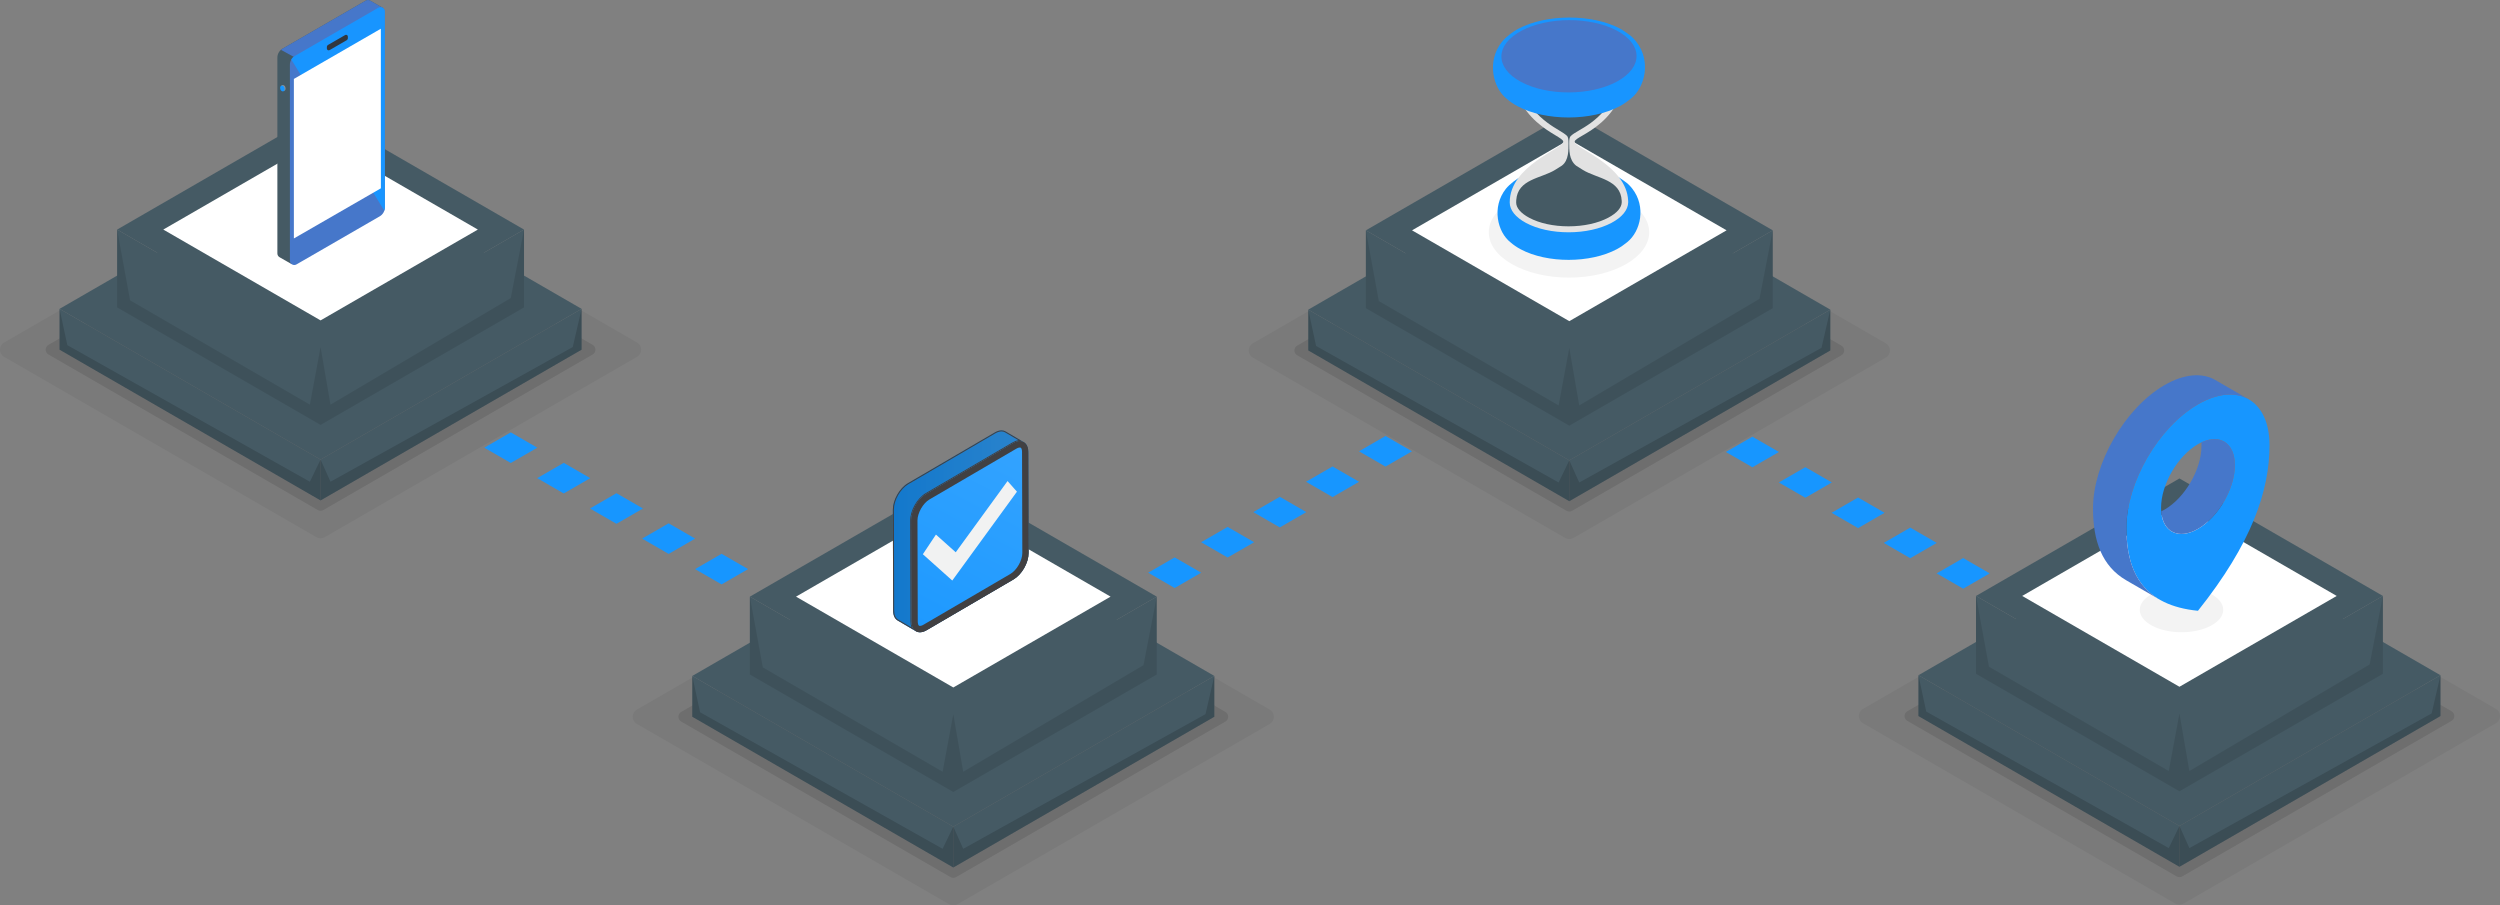 <svg xmlns="http://www.w3.org/2000/svg" width="1400" height="507" viewBox="0 0 1400 507" fill="none"><rect x="0" y="0" width="1400" height="507" fill="#808080" stroke="none"/><g style="mix-blend-mode:multiply" opacity="0.05"><path d="M177.22 300.817L2.292 199.796C-0.764 198.03 -0.764 193.616 2.292 191.85L177.22 90.829C178.641 90.011 180.387 90.011 181.808 90.829L356.736 191.85C359.793 193.616 359.793 198.03 356.736 199.796L181.808 300.817C180.387 301.635 178.641 301.635 177.22 300.817Z" fill="black"></path></g><g style="mix-blend-mode:multiply" opacity="0.1"><path d="M177.96 285.627L27.122 198.51C25.052 197.316 25.052 194.323 27.122 193.129L177.96 106.013C178.921 105.461 180.102 105.461 181.062 106.013L331.9 193.129C333.971 194.323 333.971 197.316 331.9 198.51L181.062 285.627C180.102 286.178 178.921 286.178 177.96 285.627Z" fill="black"></path></g><path d="M179.518 257.375L33.345 172.96L179.518 88.544L325.69 172.96L179.518 257.375Z" fill="#455A64"></path><path d="M33.345 195.823V172.96L179.518 257.375V280.238L33.345 195.823Z" fill="#455A64"></path><path d="M179.518 280.238V257.375L325.69 172.96V195.823L179.518 280.238Z" fill="#455A64"></path><path d="M65.586 172.155V128.558L179.518 194.349V237.953L65.586 172.155Z" fill="#455A64"></path><path d="M179.518 237.953V194.349L293.443 128.558V172.155L179.518 237.953Z" fill="#455A64"></path><path d="M179.518 194.349L65.586 128.558L179.518 62.76L293.443 128.558L179.518 194.349Z" fill="#455A64"></path><path d="M179.518 179.419L91.44 128.558L179.518 77.69L267.588 128.558L179.518 179.419Z" fill="white"></path><g style="mix-blend-mode:multiply" opacity="0.15"><path d="M33.345 172.96L37.706 193.298L173.528 269.774L179.518 257.375L185.073 269.774L320.751 194.349L325.69 172.96V195.823L179.518 280.238L33.345 195.823V172.96Z" fill="black"></path></g><g style="mix-blend-mode:multiply" opacity="0.1"><path d="M65.586 128.558L72.848 168.176L173.528 226.599L179.518 194.349L185.073 226.599L286.019 166.916L293.443 128.558V172.155L179.518 237.953L65.586 172.155V128.558Z" fill="black"></path></g><g style="mix-blend-mode:multiply" opacity="0.05"><path d="M876.516 301.251L701.588 200.23C698.532 198.465 698.532 194.051 701.588 192.285L876.516 91.264C877.937 90.446 879.683 90.446 881.104 91.264L1056.03 192.285C1059.09 194.051 1059.09 198.465 1056.03 200.23L881.104 301.251C879.683 302.069 877.937 302.069 876.516 301.251Z" fill="black"></path></g><g style="mix-blend-mode:multiply" opacity="0.1"><path d="M877.256 286.055L726.418 198.939C724.347 197.744 724.347 194.752 726.418 193.557L877.256 106.441C878.216 105.889 879.398 105.889 880.358 106.441L1031.2 193.557C1033.27 194.752 1033.27 197.744 1031.2 198.939L880.358 286.055C879.398 286.607 878.216 286.607 877.256 286.055Z" fill="black"></path></g><path d="M878.807 257.81L732.635 173.395L878.807 88.972L1024.98 173.395L878.807 257.81Z" fill="#455A64"></path><path d="M732.635 196.251V173.395L878.807 257.81V280.673L732.635 196.251Z" fill="#455A64"></path><path d="M878.807 280.673V257.81L1024.98 173.395V196.251L878.807 280.673Z" fill="#455A64"></path><path d="M764.882 172.59V128.986L878.807 194.784V238.388L764.882 172.59Z" fill="#455A64"></path><path d="M878.807 238.388V194.784L992.739 128.986V172.59L878.807 238.388Z" fill="#455A64"></path><path d="M878.807 194.784L764.882 128.986L878.807 63.195L992.739 128.986L878.807 194.784Z" fill="#455A64"></path><path d="M878.807 179.854L790.736 128.986L878.807 78.125L966.884 128.986L878.807 179.854Z" fill="white"></path><g style="mix-blend-mode:multiply" opacity="0.15"><path d="M732.635 173.395L737.002 193.732L872.824 270.202L878.807 257.81L884.369 270.202L1020.05 194.784L1024.98 173.395V196.251L878.807 280.673L732.635 196.251V173.395Z" fill="black"></path></g><g style="mix-blend-mode:multiply" opacity="0.1"><path d="M764.882 128.986L772.144 168.604L872.824 227.034L878.807 194.784L884.369 227.034L985.308 167.351L992.739 128.986V172.59L878.807 238.388L764.882 172.59V128.986Z" fill="black"></path></g><g style="mix-blend-mode:multiply" opacity="0.05"><path d="M878.632 155.459C903.437 155.459 923.546 144.092 923.546 130.07C923.546 116.049 903.437 104.682 878.632 104.682C853.826 104.682 833.717 116.049 833.717 130.07C833.717 144.092 853.826 155.459 878.632 155.459Z" fill="black"></path></g><path d="M914.033 105.591C913.293 104.604 912.384 103.643 911.346 102.709C911.307 102.676 907.855 99.995 905.674 98.827C890.826 90.888 866.684 90.927 851.745 98.918C849.493 100.118 845.457 102.994 843.27 105.76C835.223 115.945 838.539 130.044 846.008 135.809C847.547 137.159 849.396 138.431 851.577 139.6C866.425 147.539 890.566 147.5 905.505 139.509C907.757 138.308 909.899 136.685 911.242 135.601C918.777 129.532 921.982 115.724 914.033 105.591Z" fill="#1796FF"></path><path d="M903.863 99.794C917.719 107.201 917.647 119.256 903.708 126.708C889.768 134.16 867.236 134.199 853.387 126.792C839.532 119.385 839.603 107.337 853.543 99.878C867.483 92.426 890.015 92.387 903.863 99.794Z" fill="#1796FF"></path><path d="M911.8 113.238C911.8 113.238 911.787 112.621 911.761 112.342C910.846 92.491 881.825 83.13 881.825 79.339C881.825 75.548 911.8 70.296 911.8 31.328H845.45C845.45 69.537 875.426 75.49 875.426 79.339C875.426 83.189 845.45 92.783 845.45 113.29C845.45 113.329 845.45 113.368 845.45 113.407C845.45 117.639 848.695 121.703 854.588 124.851C860.896 128.227 869.352 130.083 878.398 130.083C887.445 130.083 896.089 128.194 902.501 124.767C908.439 121.592 911.729 117.516 911.794 113.283C911.794 113.283 911.794 113.244 911.794 113.225L911.8 113.238Z" fill="#E2E2E2"></path><path d="M908.16 112.628V112.485C907.595 100.43 894.317 100.041 886.374 95.139C884.907 94.237 883.655 93.458 882.584 92.738C878.495 89.388 878.82 83.825 878.755 80.203C878.716 78.054 878.969 77.028 879.469 76.334C880.52 75.224 882.175 74.256 884.219 73.068C891.611 68.771 906.868 59.897 908.101 34.671H849.136C850.395 59.332 865.627 68.511 873.005 72.964C874.985 74.159 876.588 75.133 877.645 76.217C878.119 76.905 878.385 77.982 878.359 80.203C878.314 83.825 878.619 89.758 874.66 92.738C873.589 93.458 872.33 94.237 870.857 95.139C863.024 99.969 849.915 100.248 849.098 112.063L849.052 113.413C849.052 116.399 851.654 119.437 856.385 121.962C862.155 125.046 869.968 126.747 878.392 126.747C886.815 126.747 894.817 125.02 900.69 121.878C905.473 119.32 908.134 116.256 908.179 113.212C908.179 113.088 908.173 112.809 908.153 112.628H908.16Z" fill="#455A64"></path><path d="M916.285 23.317C915.493 22.266 914.532 21.247 913.429 20.253C913.39 20.221 909.717 17.365 907.394 16.125C891.605 7.679 865.925 7.725 850.032 16.222C847.637 17.501 843.348 20.558 841.018 23.499C832.458 34.334 835.988 49.329 843.932 55.457C845.567 56.892 847.534 58.248 849.85 59.488C865.64 67.934 891.319 67.888 907.212 59.391C909.607 58.112 911.885 56.385 913.312 55.236C921.327 48.784 924.734 34.093 916.285 23.317Z" fill="#1895FF"></path><path d="M903.863 18.39C917.719 25.797 917.647 37.846 903.708 45.304C889.768 52.757 867.236 52.795 853.387 45.389C839.532 37.982 839.603 25.933 853.543 18.475C867.483 11.023 890.015 10.984 903.863 18.39Z" fill="#1796FF"></path><path d="M905.473 17.157C920.204 25.038 920.133 37.852 905.304 45.784C890.475 53.711 866.516 53.756 851.784 45.875C837.053 37.995 837.124 25.18 851.953 17.248C866.782 9.322 890.741 9.276 905.473 17.157Z" fill="#4677CA"></path><g style="mix-blend-mode:multiply" opacity="0.05"><path d="M1218.2 505.987L1043.27 404.966C1040.21 403.201 1040.21 398.786 1043.27 397.021L1218.2 296C1219.62 295.182 1221.36 295.182 1222.78 296L1397.71 397.021C1400.77 398.786 1400.77 403.201 1397.71 404.966L1222.78 505.987C1221.36 506.805 1219.62 506.805 1218.2 505.987Z" fill="black"></path></g><g style="mix-blend-mode:multiply" opacity="0.1"><path d="M1218.93 490.797L1068.1 403.681C1066.03 402.487 1066.03 399.494 1068.1 398.3L1218.93 311.184C1219.9 310.632 1221.08 310.632 1222.04 311.184L1372.88 398.3C1374.95 399.494 1374.95 402.487 1372.88 403.681L1222.04 490.797C1221.08 491.349 1219.9 491.349 1218.93 490.797Z" fill="black"></path></g><path d="M1220.49 462.546L1074.32 378.13L1220.49 293.715L1366.66 378.13L1220.49 462.546Z" fill="#455A64"></path><path d="M1074.32 400.993V378.13L1220.49 462.546V485.409L1074.32 400.993Z" fill="#455A64"></path><path d="M1220.49 485.409V462.546L1366.66 378.13V400.987L1220.49 485.409Z" fill="#455A64"></path><path d="M1106.56 377.326V333.729L1220.49 399.52V443.123L1106.56 377.326Z" fill="#455A64"></path><path d="M1220.49 443.123V399.52L1334.42 333.722V377.326L1220.49 443.123Z" fill="#455A64"></path><path d="M1220.49 399.52L1106.56 333.728L1220.49 267.931L1334.42 333.722L1220.49 399.52Z" fill="#455A64"></path><path d="M1220.49 384.59L1132.42 333.729L1220.49 282.861L1308.56 333.729L1220.49 384.59Z" fill="white"></path><g style="mix-blend-mode:multiply" opacity="0.15"><path d="M1074.32 378.13L1078.68 398.468L1214.5 474.938L1220.49 462.546L1226.05 474.938L1361.73 399.52L1366.66 378.13V400.987L1220.49 485.409L1074.32 400.993V378.13Z" fill="black"></path></g><g style="mix-blend-mode:multiply" opacity="0.1"><path d="M1106.56 333.729L1113.82 373.346L1214.5 431.77L1220.49 399.52L1226.05 431.77L1326.99 372.087L1334.42 333.722V377.326L1220.49 443.123L1106.56 377.326V333.729Z" fill="black"></path></g><g style="mix-blend-mode:multiply" opacity="0.05"><path d="M1221.65 354.047C1234.55 354.047 1245.01 348.429 1245.01 341.499C1245.01 334.569 1234.55 328.951 1221.65 328.951C1208.74 328.951 1198.28 334.569 1198.28 341.499C1198.28 348.429 1208.74 354.047 1221.65 354.047Z" fill="black"></path></g><path d="M1230.86 226.456C1208.72 239.238 1190.78 270.196 1190.78 295.604C1190.78 321.012 1200.71 339.071 1230.86 342.038C1261.01 304.244 1270.93 274.721 1270.93 249.313C1270.93 223.905 1252.99 213.674 1230.86 226.456ZM1230.86 296.188C1219.44 302.783 1210.19 297.506 1210.19 284.399C1210.19 271.293 1219.44 255.324 1230.86 248.735C1242.27 242.14 1251.53 247.417 1251.53 260.524C1251.53 273.63 1242.27 289.599 1230.86 296.188Z" fill="#1796FF"></path><path d="M1230.86 296.188C1242.27 289.593 1251.53 273.624 1251.53 260.524C1251.53 248.164 1243.29 242.776 1232.78 247.736C1232.81 248.385 1232.83 249.04 1232.83 249.722C1232.83 262.828 1223.58 278.797 1212.16 285.386C1211.52 285.756 1210.9 286.061 1210.28 286.347C1211.17 297.999 1220.03 302.44 1230.86 296.182L1230.86 296.188Z" fill="#4677CA"></path><path d="M1190.78 295.604C1190.78 270.196 1208.73 239.238 1230.86 226.456C1241.75 220.166 1251.62 219.458 1258.84 223.379V223.366L1240.5 212.766C1240.49 212.766 1240.49 212.759 1240.48 212.753L1240.44 212.727C1233.19 208.624 1223.19 209.273 1212.15 215.648C1190.02 228.43 1172.08 259.388 1172.08 284.795C1172.08 302.79 1177.07 317.097 1190.7 324.965V324.978L1209.78 335.994C1195.87 328.165 1190.79 313.761 1190.79 295.591L1190.78 295.604Z" fill="#4677CA"></path><path d="M286.032 259.277L271.19 250.702L286.032 242.127L300.88 250.702L286.032 259.277Z" fill="#1796FF"></path><path d="M315.683 276.344L300.835 267.768L315.683 259.199L330.525 267.768L315.683 276.344Z" fill="#1796FF"></path><path d="M345.211 293.332L330.369 284.763L345.211 276.188L360.059 284.763L345.211 293.332Z" fill="#1796FF"></path><path d="M374.44 310.197L359.592 301.622L374.44 293.053L389.282 301.622L374.44 310.197Z" fill="#1796FF"></path><path d="M404.085 327.269L389.236 318.694L404.085 310.119L418.933 318.694L404.085 327.269Z" fill="#1796FF"></path><path d="M775.869 261.296L790.717 252.721L775.869 244.146L761.02 252.721L775.869 261.296Z" fill="#1796FF"></path><path d="M746.218 278.362L761.066 269.787L746.218 261.218L731.376 269.787L746.218 278.362Z" fill="#1796FF"></path><path d="M716.69 295.357L731.531 286.782L716.69 278.207L701.841 286.782L716.69 295.357Z" fill="#1796FF"></path><path d="M687.467 312.216L702.309 303.647L687.467 295.072L672.619 303.647L687.467 312.216Z" fill="#1796FF"></path><path d="M657.816 329.288L672.664 320.713L657.816 312.138L642.974 320.713L657.816 329.288Z" fill="#1796FF"></path><path d="M981.337 261.679L966.488 253.104L981.337 244.535L996.185 253.104L981.337 261.679Z" fill="#1796FF"></path><path d="M1010.99 278.745L996.139 270.177L1010.99 261.601L1025.83 270.177L1010.99 278.745Z" fill="#1796FF"></path><path d="M1040.52 295.74L1025.67 287.165L1040.52 278.59L1055.36 287.165L1040.52 295.74Z" fill="#1796FF"></path><path d="M1069.74 312.605L1054.9 304.03L1069.74 295.455L1084.59 304.03L1069.74 312.605Z" fill="#1796FF"></path><path d="M1099.39 329.671L1084.54 321.096L1099.39 312.521L1114.23 321.096L1099.39 329.671Z" fill="#1796FF"></path><g style="mix-blend-mode:multiply" opacity="0.05"><path d="M531.554 506.383L356.626 405.362C353.57 403.596 353.57 399.182 356.626 397.417L531.554 296.396C532.975 295.578 534.721 295.578 536.142 296.396L711.07 397.417C714.126 399.182 714.126 403.596 711.07 405.362L536.142 506.383C534.721 507.201 532.975 507.201 531.554 506.383Z" fill="black"></path></g><g style="mix-blend-mode:multiply" opacity="0.1"><path d="M532.294 491.186L381.455 404.07C379.385 402.876 379.385 399.883 381.455 398.689L532.294 311.573C533.254 311.021 534.435 311.021 535.396 311.573L686.234 398.689C688.304 399.883 688.304 402.876 686.234 404.07L535.396 491.186C534.435 491.738 533.254 491.738 532.294 491.186Z" fill="black"></path></g><path d="M533.851 462.942L387.679 378.526L533.851 294.104L680.024 378.526L533.851 462.942Z" fill="#455A64"></path><path d="M387.679 401.383V378.526L533.851 462.942V485.805L387.679 401.383Z" fill="#455A64"></path><path d="M533.851 485.805V462.942L680.024 378.526V401.383L533.851 485.805Z" fill="#455A64"></path><path d="M419.919 377.721V334.118L533.851 399.916V443.519L419.919 377.721Z" fill="#455A64"></path><path d="M533.851 443.519V399.916L647.777 334.118V377.721L533.851 443.519Z" fill="#455A64"></path><path d="M533.851 399.916L419.919 334.118L533.851 268.327L647.777 334.118L533.851 399.916Z" fill="#455A64"></path><path d="M533.851 384.986L445.774 334.118L533.851 283.257L621.922 334.118L533.851 384.986Z" fill="white"></path><g style="mix-blend-mode:multiply" opacity="0.15"><path d="M387.679 378.526L392.04 398.864L527.861 475.334L533.851 462.942L539.406 475.334L675.085 399.916L680.024 378.526V401.383L533.851 485.805L387.679 401.383V378.526Z" fill="black"></path></g><g style="mix-blend-mode:multiply" opacity="0.1"><path d="M419.919 334.118L427.181 373.736L527.861 432.166L533.851 399.916L539.406 432.166L640.352 372.483L647.777 334.118V377.721L533.851 443.519L419.919 377.721V334.118Z" fill="black"></path></g><g clip-path="url(#clip0_20600_19)"><path d="M563.089 241.579C561.549 240.673 559.417 240.801 557.062 242.177L508.444 270.59C503.766 273.324 499.987 279.951 500.002 285.393L500.16 341.944C500.167 344.647 501.11 346.55 502.631 347.445L512.913 353.493C511.392 352.598 510.449 350.697 510.442 347.993L510.283 291.441C510.268 286 514.047 279.372 518.725 276.639L567.344 248.225C569.699 246.849 571.831 246.721 573.372 247.628L563.089 241.579Z" fill="url(#paint0_linear_20600_19)"></path><path d="M563.089 241.579C561.549 240.673 559.417 240.801 557.062 242.177L508.444 270.59C503.766 273.324 499.987 279.951 500.002 285.393L500.16 341.944C500.167 344.647 501.11 346.55 502.631 347.445L512.913 353.493C511.392 352.598 510.449 350.697 510.442 347.993L510.283 291.441C510.268 286 514.047 279.372 518.725 276.639L567.344 248.225C569.699 246.849 571.831 246.721 573.372 247.628L563.089 241.579Z" fill="black" fill-opacity="0.2"></path><g style="mix-blend-mode:color-dodge"><path d="M560.863 241.591C561.583 241.591 562.234 241.759 562.796 242.09L570.318 246.515C569.272 246.654 568.177 247.056 567.053 247.714L518.434 276.127C513.602 278.951 509.684 285.821 509.7 291.443L509.859 347.994C509.863 349.268 510.063 350.4 510.444 351.356L502.925 346.933C501.525 346.11 500.751 344.337 500.744 341.941L500.586 285.39C500.571 280.146 504.227 273.736 508.735 271.101L557.353 242.688C558.582 241.97 559.794 241.591 560.862 241.591M560.863 241C559.719 241 558.428 241.378 557.062 242.177L508.444 270.59C503.766 273.324 499.986 279.951 500.002 285.393L500.16 341.944C500.167 344.647 501.11 346.55 502.631 347.444L512.913 353.493C511.392 352.598 510.449 350.696 510.442 347.992L510.283 291.441C510.268 286 514.047 279.372 518.725 276.639L567.344 248.225C568.709 247.426 570.001 247.048 571.145 247.048C571.974 247.048 572.724 247.246 573.371 247.627L563.089 241.579C562.442 241.198 561.691 241 560.863 241Z" fill="#414042"></path></g><path d="M567.345 248.225C572.023 245.491 575.827 247.686 575.843 253.127L576.001 309.678C576.017 315.119 572.237 321.747 567.558 324.481L518.94 352.895C514.263 355.629 510.459 353.433 510.443 347.992L510.284 291.441C510.269 286 514.048 279.372 518.726 276.639L567.345 248.225Z" fill="url(#paint1_linear_20600_19)"></path><g style="mix-blend-mode:color-dodge"><path d="M571.146 247.048V247.639C573.673 247.639 575.25 249.743 575.259 253.128L575.418 309.68C575.432 314.924 571.775 321.334 567.267 323.969L518.649 352.384C517.422 353.101 516.208 353.481 515.141 353.481C512.613 353.481 511.037 351.377 511.027 347.992L510.868 291.44C510.854 286.196 514.509 279.786 519.018 277.151L567.636 248.736C568.864 248.018 570.077 247.639 571.145 247.639V247.048M571.145 247.048C570 247.048 568.709 247.426 567.344 248.225L518.726 276.639C514.048 279.373 510.269 286 510.284 291.441L510.443 347.992C510.454 351.846 512.364 354.071 515.14 354.071C516.285 354.071 517.575 353.693 518.94 352.895L567.558 324.481C572.237 321.747 576.017 315.119 576.001 309.678L575.843 253.127C575.832 249.273 573.921 247.048 571.146 247.048H571.145Z" fill="#414042"></path></g><g style="mix-blend-mode:color-dodge"><path d="M571.145 250.593C572.18 250.593 572.338 252.187 572.341 253.137L572.5 309.688C572.512 313.843 569.384 319.322 565.808 321.412L517.19 349.826C516.145 350.436 515.458 350.526 515.14 350.526C514.106 350.526 513.947 348.932 513.944 347.982L513.786 291.431C513.774 287.276 516.901 281.798 520.477 279.708L569.095 251.294C570.139 250.684 570.828 250.593 571.145 250.593ZM571.144 247.048C570 247.048 568.71 247.426 567.343 248.225L518.726 276.639C514.048 279.373 510.269 286 510.284 291.441L510.443 347.992C510.454 351.846 512.364 354.071 515.14 354.071C516.284 354.071 517.575 353.693 518.94 352.895L567.558 324.481C572.236 321.747 576.017 315.119 576.001 309.678L575.843 253.127C575.832 249.273 573.921 247.048 571.145 247.048H571.144Z" fill="#414042"></path></g><path d="M564.23 269.391L569.49 275.335L533.27 325.101L516.795 310.373L524.127 299.368L535.206 309.273L564.23 269.391Z" fill="#F1F2F2"></path></g><path d="M214.536 4.505L207.3 0.338C206.586 -0.078 205.658 -0.143 204.84 0.331L165.033 23.317L158.232 27.245C156.441 28.284 155.331 30.192 155.331 32.263V141.937C155.331 142.969 155.941 143.78 156.759 144.163L163.326 147.922L166.279 142.138L164.429 140.937L205.612 117.152C207.404 116.114 208.513 114.205 208.513 112.134V57.151L213.283 60.864L214.536 4.518V4.505Z" fill="#455A64"></path><path d="M214.536 4.505L207.3 0.338C206.586 -0.078 205.658 -0.143 204.84 0.331L165.033 23.317L158.232 27.245C157.901 27.433 157.596 27.654 157.317 27.901L164.858 32.049L214.38 11.503L214.536 4.505Z" fill="#4677CA"></path><path d="M159.393 48.128V48.115C159.004 47.693 158.517 47.518 158.089 47.661C157.187 47.959 157.057 49.459 157.855 50.368V50.381C158.245 50.816 158.744 50.991 159.173 50.855C160.081 50.556 160.205 49.037 159.393 48.128Z" fill="#939393"></path><path d="M158.92 48.414V48.401C158.53 47.979 158.043 47.803 157.615 47.946C156.713 48.245 156.583 49.744 157.382 50.653V50.666C157.771 51.101 158.271 51.276 158.699 51.14C159.607 50.842 159.731 49.322 158.92 48.414Z" fill="#1796FF"></path><path d="M162.34 36.281V145.955C162.34 147.844 164.384 149.019 166.013 148.078L212.621 121.164C214.412 120.125 215.522 118.217 215.522 116.146V6.466C215.522 4.576 213.478 3.402 211.849 4.343L165.24 31.257C163.449 32.295 162.34 34.204 162.34 36.275V36.281Z" fill="#4677CA"></path><path d="M211.842 4.343L165.234 31.257C164.351 31.769 163.631 32.49 163.131 33.34L215.217 117.957C215.412 117.379 215.509 116.763 215.509 116.133V6.466C215.509 4.576 213.465 3.402 211.836 4.343H211.842Z" fill="#1895FF"></path><path d="M164.572 44.194V133.537L213.296 105.448L213.27 16.086L164.572 44.194Z" fill="white"></path><path d="M193.302 19.617L183.736 25.142C183.314 25.388 183.048 25.843 183.048 26.33V27.2C183.048 27.972 183.879 28.452 184.547 28.069L194.113 22.545C194.535 22.298 194.801 21.844 194.801 21.357V20.487C194.801 19.715 193.97 19.234 193.302 19.617Z" fill="#32373F"></path><defs><linearGradient id="paint0_linear_20600_19" x1="500.002" y1="297.246" x2="573.372" y2="297.246" gradientUnits="userSpaceOnUse"><stop stop-color="#1796FF"></stop><stop offset="1" stop-color="#35A4FF"></stop></linearGradient><linearGradient id="paint1_linear_20600_19" x1="574.549" y1="238.82" x2="499.254" y2="383.272" gradientUnits="userSpaceOnUse"><stop stop-color="#35A4FF"></stop><stop offset="1" stop-color="#1796FF"></stop></linearGradient><clipPath id="clip0_20600_19"><rect width="82" height="122" fill="white" transform="translate(497.002 232)"></rect></clipPath></defs></svg>